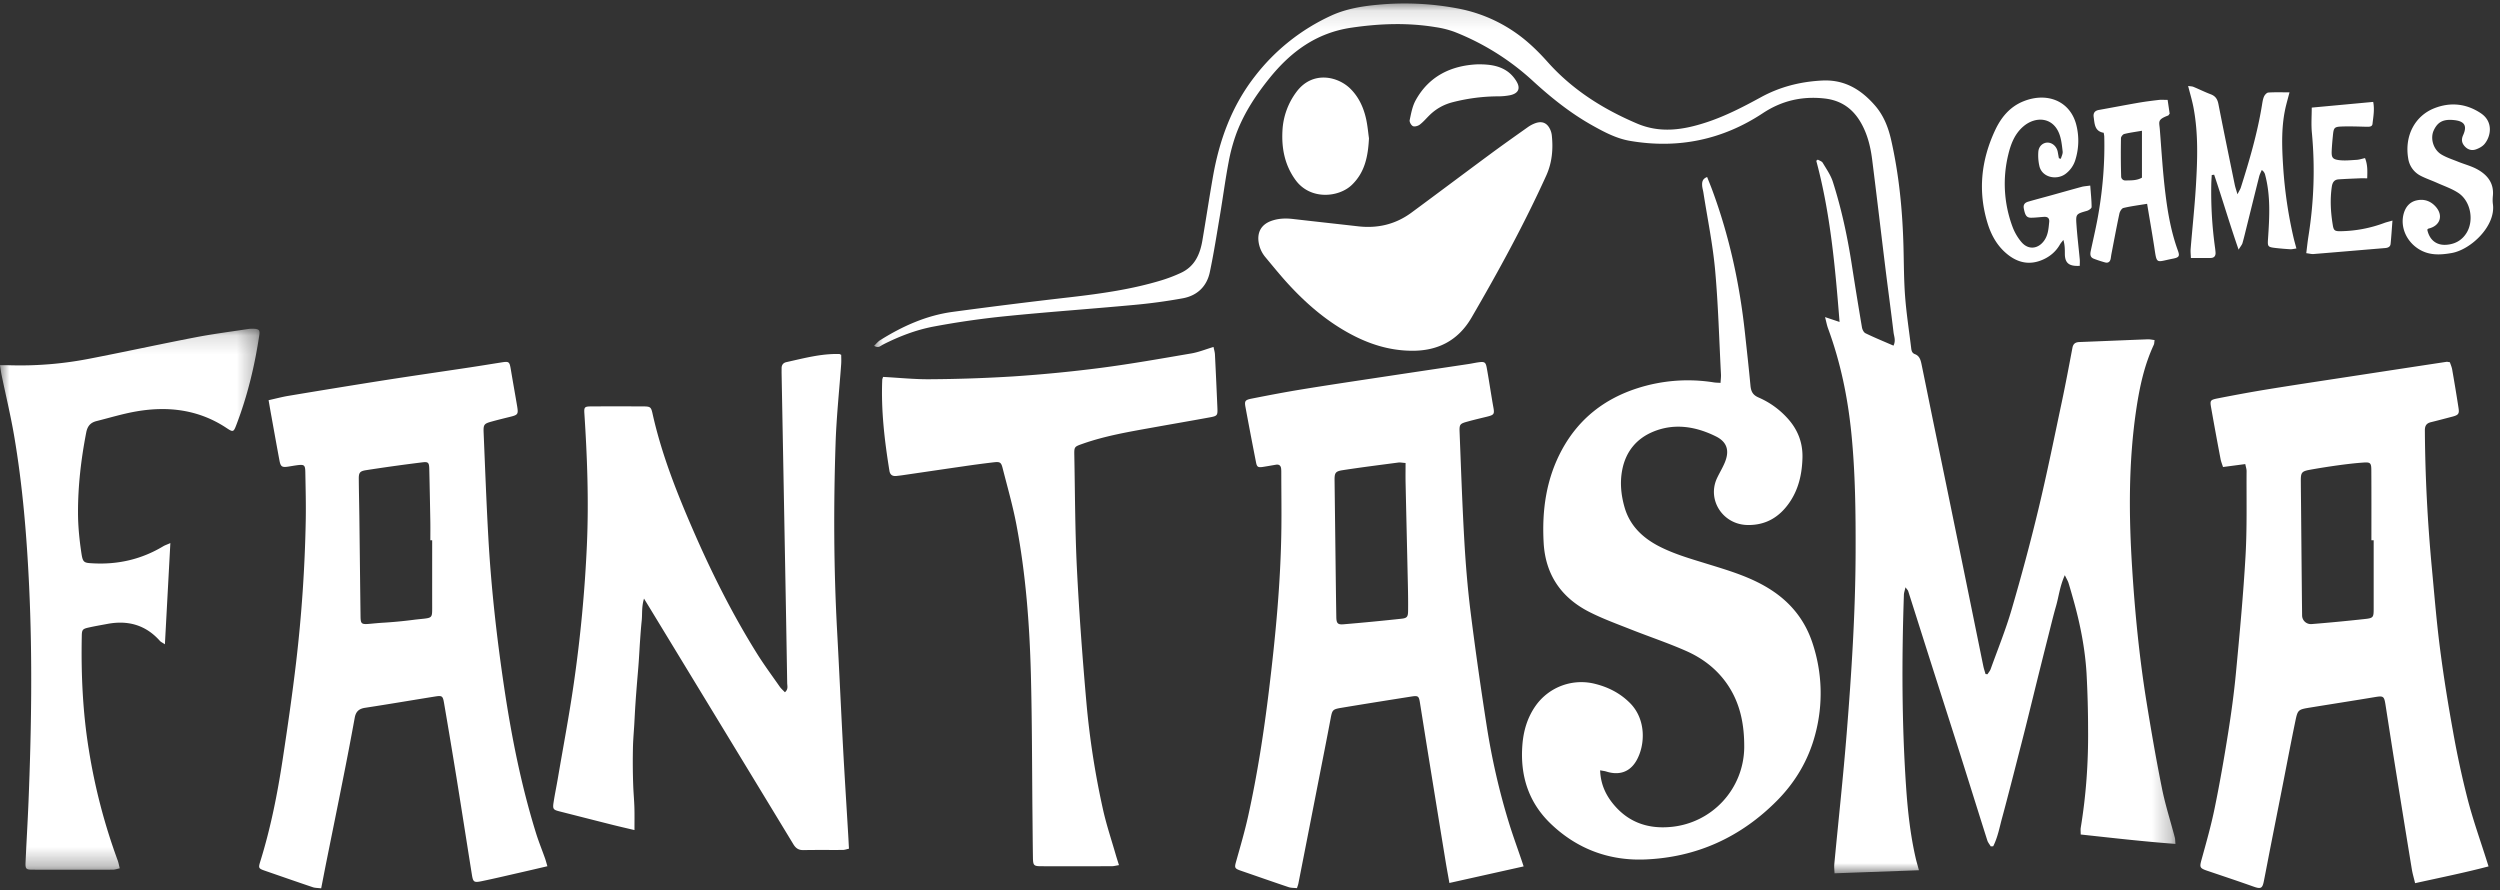 <svg width="132" height="47" xmlns="http://www.w3.org/2000/svg" xmlns:xlink="http://www.w3.org/1999/xlink"><rect width="100%" height="100%" fill="#333333" stroke="none"/><defs><path id="a" d="M.034.116h68.711v45.926H.035z"/><path id="c" d="M0 .139h13.703v28.567H0z"/></defs><g fill="none" fill-rule="evenodd"><g transform="translate(46.118 .069)"><mask id="b" fill="#fff"><use xlink:href="#a"/></mask><path d="M50.243 16.673l.768.257c-.232-2.903-.483-5.738-1.23-8.51l.082-.061c.088.054.21.087.257.165.195.329.425.653.538 1.011.45 1.41.761 2.852.989 4.311a266.8 266.8 0 00.545 3.364c.019.115.092.27.186.316.48.233.975.436 1.48.655.133-.275.028-.49.003-.697-.134-1.128-.289-2.253-.428-3.38-.236-1.917-.46-3.836-.702-5.753-.08-.63-.226-1.249-.527-1.82-.42-.8-1.047-1.298-1.995-1.401-1.189-.13-2.255.12-3.251.778-2.13 1.408-4.48 1.894-7.011 1.461-.716-.122-1.36-.463-1.988-.815-1.144-.641-2.157-1.449-3.117-2.327a13.299 13.299 0 00-4.156-2.61 4.993 4.993 0 00-1-.252c-1.482-.245-2.956-.192-4.447.027-1.858.273-3.2 1.273-4.319 2.656-.713.883-1.336 1.825-1.74 2.883a9.284 9.284 0 00-.43 1.577c-.176.927-.298 1.864-.455 2.795-.169 1.002-.325 2.008-.536 3.003-.157.743-.659 1.233-1.423 1.374a28.83 28.83 0 01-2.546.348c-2.263.211-4.53.369-6.792.596-1.27.127-2.54.31-3.794.544-.945.176-1.849.523-2.708.961-.122.063-.236.204-.462.06.114-.107.2-.221.316-.294 1.177-.738 2.433-1.306 3.826-1.496a307.94 307.94 0 016.225-.776c1.632-.189 3.254-.417 4.827-.898a7.911 7.911 0 001.006-.387c.729-.337 1.009-.978 1.133-1.704.191-1.119.36-2.242.556-3.36.34-1.943.996-3.759 2.24-5.343A10.728 10.728 0 0124.159.76c.77-.355 1.603-.498 2.447-.576a15.065 15.065 0 014.27.198 7.856 7.856 0 013.68 1.784c.371.32.717.674 1.043 1.04 1.304 1.463 2.917 2.482 4.723 3.25 1.237.525 2.442.333 3.651-.063 1.018-.333 1.96-.823 2.894-1.333 1.004-.548 2.081-.82 3.231-.877 1.183-.058 2.05.48 2.776 1.31.459.525.706 1.148.86 1.825.419 1.852.6 3.726.651 5.617.024.884.02 1.77.087 2.652.068.896.206 1.786.315 2.68.018.145.027.297.203.363.247.093.303.315.349.533.206.996.406 1.994.61 2.991l.688 3.337.827 4.033c.281 1.373.56 2.747.84 4.12.101.491.198.983.301 1.474.029.136.075.268.113.402l.102.012c.057-.09.133-.175.168-.273.375-1.042.793-2.071 1.103-3.131.513-1.756.99-3.524 1.417-5.302.452-1.879.835-3.774 1.236-5.665.202-.952.381-1.909.562-2.865.04-.215.156-.297.369-.305 1.202-.046 2.405-.098 3.608-.144.111-.004.224.023.362.04-.018.113-.014.188-.043.25-.499 1.07-.744 2.208-.918 3.362-.42 2.8-.404 5.613-.225 8.43.15 2.372.382 4.735.762 7.082.247 1.528.512 3.055.818 4.573.175.865.449 1.711.673 2.567.025.092.02.191.034.338-1.7-.126-3.346-.317-5.003-.496 0-.159-.014-.261.002-.359.282-1.708.402-3.428.388-5.156a56.128 56.128 0 00-.082-3.005c-.08-1.298-.33-2.573-.681-3.828-.088-.312-.175-.625-.271-.935-.033-.105-.094-.202-.194-.41-.267.59-.318 1.128-.465 1.636-.151.524-.276 1.056-.411 1.585a417.132 417.132 0 00-.793 3.177c-.135.544-.267 1.089-.404 1.632-.132.53-.27 1.058-.405 1.587-.135.529-.27 1.058-.408 1.586-.138.528-.274 1.057-.418 1.584-.142.515-.234 1.048-.478 1.527l-.128.006c-.061-.104-.146-.2-.182-.313-.482-1.519-.955-3.04-1.436-4.56-.536-1.688-1.079-3.374-1.617-5.062-.376-1.181-.749-2.364-1.126-3.545-.016-.049-.062-.088-.142-.2-.04.178-.08.284-.084.39-.116 3.407-.114 6.813.12 10.216.086 1.235.222 2.467.499 3.679.045.197.104.392.174.655l-4.456.162c-.006-.18-.026-.334-.012-.485.218-2.305.47-4.608.655-6.916.254-3.176.46-6.355.47-9.544.006-2.095-.014-4.187-.223-6.276-.19-1.902-.572-3.759-1.235-5.558-.058-.16-.088-.33-.156-.59" fill="#FFF" mask="url(#b)"/></g><path d="M90.844 20.216c.01-.166.03-.308.023-.448-.096-1.84-.144-3.685-.31-5.52-.125-1.362-.404-2.711-.615-4.066-.02-.131-.062-.26-.069-.391-.008-.177.013-.352.264-.444.094.24.188.467.273.697.901 2.437 1.445 4.954 1.723 7.53.1.923.204 1.846.29 2.771.028.302.106.504.43.643a4.41 4.41 0 011.49 1.056c.565.603.85 1.307.827 2.133-.024.857-.204 1.67-.707 2.386-.529.752-1.245 1.179-2.206 1.157-1.302-.03-2.142-1.34-1.59-2.492.127-.267.283-.522.397-.794.262-.621.14-1.091-.46-1.39-1.056-.524-2.185-.716-3.31-.253-.899.37-1.459 1.068-1.642 2.027-.128.667-.059 1.328.125 1.97.273.95.933 1.595 1.807 2.049.789.409 1.64.653 2.486.914 1.204.372 2.418.72 3.483 1.422 1.05.691 1.769 1.619 2.154 2.803a8.374 8.374 0 01.138 4.797c-.35 1.34-1.04 2.514-2.022 3.505-1.907 1.923-4.24 2.997-6.975 3.102-1.915.074-3.613-.574-4.99-1.907-1.165-1.13-1.595-2.534-1.478-4.118.056-.764.264-1.477.717-2.112a2.953 2.953 0 013.143-1.13c.702.178 1.313.496 1.823 1.007.865.866.81 2.229.337 3.047-.346.597-.906.786-1.586.571-.092-.029-.19-.038-.327-.065.023.668.253 1.217.63 1.702.779.999 1.827 1.406 3.092 1.288a4.259 4.259 0 003.886-4.176c.011-1.216-.203-2.376-.926-3.404-.546-.777-1.285-1.335-2.143-1.713-.943-.417-1.927-.745-2.888-1.125-.737-.292-1.488-.564-2.194-.92-1.512-.76-2.345-1.985-2.439-3.664-.096-1.722.133-3.386.974-4.929.88-1.612 2.226-2.676 3.997-3.24a8.698 8.698 0 014.013-.302c.1.016.202.015.355.026m34.486 8.31h-.12c0-1.237.004-2.473-.004-3.71-.002-.372-.053-.419-.42-.393-.435.03-.869.081-1.3.14-.506.07-1.01.148-1.513.239-.444.08-.492.147-.49.582.002.427.008.854.012 1.281.018 1.944.034 3.888.056 5.831.003.27.231.476.506.455a95.177 95.177 0 002.812-.268c.44-.047.461-.09.461-.534v-3.623zm-6.779-4.023l-1.176.155c-.046-.148-.103-.281-.129-.42a203.2 203.2 0 01-.496-2.698c-.069-.395-.057-.426.352-.507.9-.177 1.802-.343 2.707-.49 1.41-.229 2.823-.439 4.235-.656 1.71-.262 3.42-.523 5.129-.782.042-.007.087.01.18.021.04.12.1.252.123.39.119.683.233 1.367.338 2.052.042.28-.021.35-.32.429-.378.098-.754.2-1.133.292-.242.059-.33.184-.328.44.015 2.42.142 4.833.367 7.242.134 1.423.249 2.85.432 4.268.19 1.475.427 2.947.693 4.411a48.21 48.21 0 00.777 3.587c.286 1.096.67 2.168 1.012 3.251l.081.258c-1.28.337-2.554.593-3.878.886-.064-.27-.135-.505-.174-.745-.317-1.935-.629-3.87-.94-5.807-.153-.96-.3-1.923-.451-2.884-.07-.44-.113-.462-.555-.39-1.127.188-2.257.363-3.384.547-.678.11-.692.11-.824.75-.233 1.126-.446 2.256-.668 3.384-.21 1.07-.424 2.141-.634 3.212-.12.608-.233 1.217-.355 1.824-.078.396-.165.425-.554.287-.805-.286-1.616-.556-2.425-.83-.418-.142-.422-.189-.306-.61.247-.895.502-1.79.687-2.699.27-1.314.5-2.636.71-3.96.169-1.063.315-2.131.416-3.202.194-2.054.388-4.11.505-6.17.084-1.485.045-2.976.055-4.465.001-.112-.04-.223-.069-.37zm-95.732 4.023h-.097c0-.339.005-.677-.001-1.016-.016-.914-.034-1.827-.055-2.74-.008-.336-.048-.397-.352-.36a91.07 91.07 0 00-2.99.416c-.343.054-.385.146-.38.49.006.649.021 1.297.03 1.946.021 1.753.04 3.507.062 5.26.008.586.07.423 1.249.354a23.46 23.46 0 001.541-.148c.976-.123.994-.004.993-.621-.002-1.194 0-2.387 0-3.58m-5.861 18.378c-.183-.023-.32-.018-.442-.06-.838-.282-1.673-.574-2.508-.863-.362-.125-.375-.144-.262-.508.546-1.753.9-3.548 1.176-5.356.262-1.72.512-3.443.715-5.17.29-2.477.46-4.965.506-7.458.016-.855-.007-1.71-.022-2.565-.007-.373-.059-.408-.427-.362-.15.02-.297.046-.446.07-.358.058-.43.016-.494-.325-.144-.768-.281-1.538-.42-2.308-.05-.271-.096-.544-.153-.87.375-.083.705-.172 1.041-.228a549.23 549.23 0 014.988-.812c1.53-.24 3.065-.46 4.596-.691.55-.083 1.1-.174 1.65-.26.426-.068.445-.05.517.378.107.64.222 1.278.33 1.918.073.441.047.472-.387.578-.306.075-.612.151-.917.234-.447.122-.482.157-.463.61.077 1.84.145 3.683.248 5.523.147 2.637.442 5.262.83 7.875.39 2.612.9 5.202 1.687 7.733.14.45.319.889.477 1.334.042.12.073.243.124.415-.48.112-.915.215-1.35.314-.704.16-1.406.328-2.112.474-.423.088-.462.05-.528-.366-.272-1.704-.536-3.409-.811-5.113a434.55 434.55 0 00-.656-3.928c-.063-.374-.104-.4-.468-.343-1.233.197-2.463.408-3.697.596-.334.051-.493.204-.551.53a191.627 191.627 0 01-.632 3.302c-.28 1.418-.57 2.835-.855 4.253-.092.46-.18.922-.284 1.449m57.256-22.459c-.176-.012-.281-.037-.382-.024-.982.13-1.965.253-2.944.404-.387.06-.428.15-.423.546l.046 3.754c.014 1.149.027 2.297.046 3.446.005.337.071.418.388.39 1.018-.085 2.034-.184 3.05-.293.298-.032.348-.104.352-.41.005-.44 0-.883-.01-1.324-.039-1.811-.083-3.622-.122-5.433-.007-.336-.001-.673-.001-1.056m6.234 21.3l-3.92.875c-.077-.439-.147-.811-.208-1.185-.314-1.922-.626-3.844-.937-5.766-.139-.86-.274-1.719-.412-2.578-.054-.336-.093-.37-.443-.316-1.233.194-2.467.39-3.698.595-.48.08-.487.116-.577.59-.202 1.072-.415 2.143-.625 3.214-.357 1.824-.714 3.648-1.073 5.472-.013.07-.041.137-.076.248-.155-.018-.306-.01-.44-.054-.838-.281-1.672-.575-2.509-.863-.354-.122-.357-.16-.258-.51.224-.795.456-1.59.634-2.395.483-2.192.826-4.408 1.096-6.633.345-2.842.621-5.69.655-8.555.011-.958-.003-1.917-.005-2.876 0-.088.001-.177-.008-.265-.018-.16-.108-.236-.277-.207-.223.038-.444.078-.667.113-.275.042-.333.013-.382-.238-.19-.97-.377-1.94-.556-2.912-.06-.323-.026-.383.323-.453.9-.178 1.801-.35 2.706-.497 1.366-.223 2.735-.426 4.103-.633 1.547-.234 3.094-.464 4.641-.696.179-.027.355-.067.534-.092.315-.043.376-.007.431.293.083.45.152.902.226 1.354.039.232.075.466.118.697.074.391.049.433-.33.527-.336.082-.672.161-1.005.253-.43.118-.46.144-.442.579.075 1.9.14 3.802.248 5.7.073 1.266.176 2.532.333 3.79.251 2.004.538 4.005.849 6 .268 1.72.653 3.42 1.164 5.088.202.662.442 1.314.665 1.971l.122.365M33.5 43.828c-.438-.104-.816-.19-1.19-.284-.933-.235-1.864-.473-2.795-.71-.294-.075-.337-.124-.29-.441.063-.423.152-.842.224-1.264.287-1.686.607-3.368.85-5.06.35-2.424.581-4.86.69-7.308.102-2.317.017-4.627-.134-6.938-.02-.317.01-.362.338-.364.933-.006 1.866-.005 2.8 0 .342.003.386.04.458.365.494 2.228 1.342 4.335 2.257 6.422.94 2.142 1.994 4.226 3.233 6.217.383.617.817 1.202 1.233 1.798.073.103.173.188.27.29.187-.16.123-.332.12-.482-.036-2.285-.077-4.57-.12-6.856-.057-3.154-.116-6.31-.175-9.464-.002-.103 0-.206 0-.31 0-.17.085-.282.253-.319.923-.204 1.84-.455 2.799-.428.013 0 .026.012.095.043 0 .142.01.31-.001.478-.1 1.397-.25 2.792-.296 4.19-.11 3.302-.099 6.605.08 9.906.112 2.046.203 4.094.313 6.14.083 1.546.183 3.09.274 4.636.014.234.025.468.039.726-.127.027-.224.065-.322.066-.692.005-1.385-.006-2.077.008-.262.005-.409-.098-.539-.313-2.505-4.13-5.018-8.257-7.528-12.385l-.356-.582c-.134.451-.084.815-.121 1.166-.039.367-.064.735-.09 1.102-.026.368-.043.736-.07 1.104-.026.368-.06.735-.09 1.102-.029.368-.058.735-.082 1.103-.024.353-.04.707-.06 1.06-.022.368-.054.736-.067 1.104a34.353 34.353 0 00.014 2.211c.016.368.05.735.06 1.104.01.363.003.726.003 1.167m13.127-23.927c.86.046 1.67.132 2.477.123a78.513 78.513 0 004.376-.148 74.7 74.7 0 004.626-.45c1.609-.209 3.208-.494 4.808-.767.378-.065.74-.215 1.16-.34.03.15.069.272.075.395.047.942.09 1.885.13 2.828.016.39-.004.422-.398.494-.99.182-1.983.351-2.975.53-1.272.229-2.548.441-3.77.875-.414.147-.421.155-.412.609.038 1.99.038 3.981.137 5.969.117 2.34.291 4.679.496 7.014a43.81 43.81 0 00.885 5.724c.18.804.445 1.59.673 2.384.048.166.103.331.167.538-.158.025-.27.057-.382.057-1.235.004-2.47.004-3.704.001-.416 0-.45-.036-.457-.466-.012-.737-.016-1.474-.024-2.211-.025-2.492-.02-4.985-.085-7.476-.07-2.64-.269-5.273-.762-7.874-.192-1.012-.479-2.007-.733-3.007-.074-.289-.139-.33-.452-.295a54.29 54.29 0 00-1.655.22c-1.057.152-2.113.309-3.17.463-.104.016-.209.026-.314.039-.213.026-.346-.05-.382-.27-.258-1.59-.446-3.185-.38-4.799.003-.055.03-.11.045-.16" fill="#FFF"/><g transform="translate(0 17.217)"><mask id="d" fill="#fff"><use xlink:href="#c"/></mask><path d="M8.995 11.458l-.288 5.344c-.137-.091-.215-.123-.265-.18-.743-.836-1.676-1.102-2.769-.897-.325.061-.651.116-.974.188-.339.074-.375.118-.381.441-.04 2.023.048 4.037.376 6.04a31.02 31.02 0 001.519 5.816c.045.121.066.251.11.421-.14.03-.251.071-.362.072-1.415.004-2.83.004-4.245 0-.342 0-.382-.04-.366-.397.047-1.061.112-2.12.155-3.182.153-3.788.212-7.576.034-11.365-.125-2.668-.343-5.328-.792-7.964C.564 4.721.307 3.66.085 2.59.053 2.437.035 2.282 0 2.067c.19 0 .32-.004.449 0 1.436.047 2.86-.07 4.266-.343C6.573 1.364 8.423.96 10.282.601 11.21.42 12.15.3 13.086.157c.118-.018.241-.022.36-.013.23.017.282.083.248.316-.242 1.624-.623 3.213-1.212 4.751-.15.394-.174.401-.528.166-1.456-.964-3.066-1.163-4.754-.872-.71.122-1.402.335-2.1.51-.32.081-.481.26-.548.608-.27 1.395-.435 2.8-.433 4.218 0 .719.073 1.442.18 2.153.077.512.143.51.655.535 1.315.064 2.537-.226 3.662-.902.085-.052.184-.083.38-.17" fill="#FFF" mask="url(#d)"/></g><path d="M74.48 18.519c-1.14-.018-2.187-.352-3.178-.885-1.242-.668-2.292-1.567-3.237-2.588-.434-.469-.836-.967-1.245-1.458a1.598 1.598 0 01-.37-.84c-.063-.516.166-.895.658-1.078.376-.139.761-.153 1.156-.108 1.15.133 2.302.258 3.453.389 1.033.117 1.975-.109 2.808-.724 1.394-1.028 2.779-2.069 4.172-3.098.649-.479 1.308-.944 1.965-1.41.109-.078.229-.145.353-.195.393-.16.676-.047.843.332.04.093.068.196.078.297.076.729.014 1.436-.295 2.119-1.168 2.575-2.523 5.055-3.946 7.5-.707 1.214-1.797 1.777-3.216 1.747m42.301-9.277c-.009.159-.021.317-.024.476a21.382 21.382 0 00.191 3.309c.014.102.028.205.034.308.01.177-.072.284-.26.286-.33.004-.659.001-1.042.001-.005-.173-.025-.329-.013-.481.09-1.103.21-2.203.277-3.307.083-1.384.134-2.772-.125-4.147-.07-.37-.18-.734-.285-1.148.123.02.21.017.283.048.305.126.6.274.908.39.258.096.36.265.41.523.277 1.418.57 2.834.86 4.25.028.136.075.269.144.508.096-.189.15-.268.178-.356.451-1.422.87-2.853 1.112-4.326.027-.16.047-.326.11-.474.038-.09.146-.21.23-.216.355-.024.712-.01 1.118-.01-.067.255-.12.448-.17.643-.274 1.074-.236 2.17-.167 3.257a23.3 23.3 0 00.558 3.804c.04.168.089.335.144.54-.13.017-.226.045-.321.04a13.002 13.002 0 01-.765-.065c-.434-.049-.44-.074-.413-.492.076-1.135.143-2.27-.157-3.388a.408.408 0 00-.174-.238c-.046.112-.106.222-.136.339-.22.872-.435 1.746-.652 2.62-.075.3-.145.602-.23.9-.026.088-.096.165-.205.345-.478-1.374-.856-2.676-1.291-3.957l-.127.018m-6.415.556c.03.41.07.772.072 1.134 0 .068-.147.172-.245.2-.58.166-.596.161-.553.76.042.602.116 1.202.172 1.804.01.113 0 .228 0 .34-.57.034-.786-.148-.787-.638 0-.233 0-.466-.078-.73-.063.082-.135.16-.187.25-.207.36-.509.618-.887.787-.711.318-1.352.168-1.925-.315-.507-.426-.814-.987-1.002-1.6-.518-1.683-.345-3.325.394-4.908.312-.67.77-1.24 1.494-1.532 1.272-.513 2.514-.006 2.811 1.308a3.38 3.38 0 01-.054 1.747 1.45 1.45 0 01-.549.79c-.467.33-1.243.176-1.368-.457a2.56 2.56 0 01-.048-.74c.03-.298.263-.48.508-.468.247.013.46.212.514.481.022.114.04.228.063.342.002.006.026.009.103.032.034-.128.11-.263.095-.387-.037-.318-.068-.65-.183-.944-.345-.882-1.25-.917-1.878-.39-.467.392-.674.932-.81 1.498a6.496 6.496 0 00.215 3.788c.108.299.277.595.485.837.366.428.892.362 1.208-.102.202-.297.22-.636.253-.973.018-.186-.082-.274-.27-.262-.226.014-.45.044-.676.046-.247.003-.325-.117-.395-.49-.04-.208.062-.309.238-.36.404-.117.81-.223 1.215-.335.535-.149 1.069-.301 1.604-.446.113-.031.234-.036.45-.067M72.282 7.302c-.05.959-.216 1.792-.897 2.454-.693.675-2.2.82-2.979-.249-.568-.779-.742-1.662-.693-2.594a3.72 3.72 0 01.734-2.053c.84-1.139 2.184-.842 2.859-.17.435.434.68.968.815 1.549.086.371.116.755.161 1.063" fill="#FFF"/><path d="M113.095 6.904c-.36.063-.653.1-.936.171-.074.02-.17.143-.172.22-.011.675-.01 1.352.01 2.028.003.117.105.21.225.206.291-.008.597.011.873-.149V6.904zm.272 3.857c-.462.077-.862.126-1.25.22-.092.022-.189.185-.213.298-.15.706-.282 1.416-.419 2.126-.017.086-.025.175-.042.261-.032.16-.136.233-.294.19a6.205 6.205 0 01-.598-.196c-.195-.075-.197-.232-.16-.407.144-.677.305-1.351.418-2.034.222-1.325.33-2.661.296-4.006-.002-.058-.016-.116-.029-.202-.484-.079-.479-.474-.53-.833-.031-.21.058-.335.28-.374.695-.124 1.388-.258 2.084-.379.355-.061.714-.106 1.072-.148.143-.016.29-.002.469-.002l.107.727c-.043.053-.056.088-.08.097-.584.218-.47.33-.44.723.09 1.146.158 2.295.3 3.434.124 1.008.304 2.011.654 2.974.104.284.071.362-.25.425-.928.18-.852.336-1.001-.636-.112-.727-.24-1.452-.374-2.258zm14.793 1.363c.11.535.474.837 1 .801.462-.031.834-.236 1.077-.633.402-.659.213-1.674-.435-2.104-.343-.228-.75-.364-1.13-.535-.287-.129-.588-.229-.865-.373a1.224 1.224 0 01-.653-.91c-.207-1.22.37-2.26 1.383-2.657.85-.333 1.688-.244 2.45.265.689.46.522 1.247.187 1.635-.11.126-.283.218-.446.275-.231.081-.447.008-.607-.181-.148-.175-.166-.353-.067-.573.225-.498.07-.738-.489-.794-.555-.057-.857.095-1.065.548-.193.42-.02 1.002.39 1.259.275.17.598.27.902.394.332.134.688.224 1 .394.544.297.893.735.833 1.396-.014.146-.02.297 0 .442.163 1.153-1.158 2.407-2.175 2.587-.611.107-1.193.135-1.741-.208-.657-.411-.986-1.175-.794-1.87.098-.35.31-.615.677-.7.397-.092.746.03 1.016.334.413.468.232 1.01-.38 1.153-.026.006-.046.036-.067.055m-1.839-.478c-.037.476-.06.854-.098 1.23-.016.156-.137.21-.29.222-1.259.104-2.517.213-3.776.315-.113.009-.229-.025-.387-.045.041-.324.07-.612.116-.899.288-1.814.353-3.634.18-5.464-.042-.434-.007-.875-.007-1.323l3.245-.301c.08.406.005.783-.036 1.157-.017.166-.185.158-.326.155-.405-.01-.812-.026-1.217-.015-.482.012-.506.043-.55.498a14.11 14.11 0 00-.063.793c-.013.339.04.439.379.484.306.04.624.005.936-.013.144-.009.285-.058.445-.093.143.36.127.692.115 1.068-.14 0-.267-.004-.393 0-.372.016-.745.03-1.116.055-.237.015-.327.169-.359.383-.1.679-.06 1.353.05 2.025.047.292.103.336.425.33a6.89 6.89 0 002.291-.434c.107-.04.22-.065.436-.128M77.986 3.398c.63-.01 1.153.058 1.598.367.2.139.376.34.497.55.212.365.08.62-.346.712a3.348 3.348 0 01-.672.06c-.8.007-1.583.11-2.36.309-.498.128-.91.368-1.263.725-.157.158-.304.33-.481.463-.092.068-.268.118-.357.076-.092-.044-.192-.222-.171-.317.076-.356.142-.732.315-1.046.71-1.29 1.887-1.832 3.24-1.899" fill="#FFF"/></g></svg>
